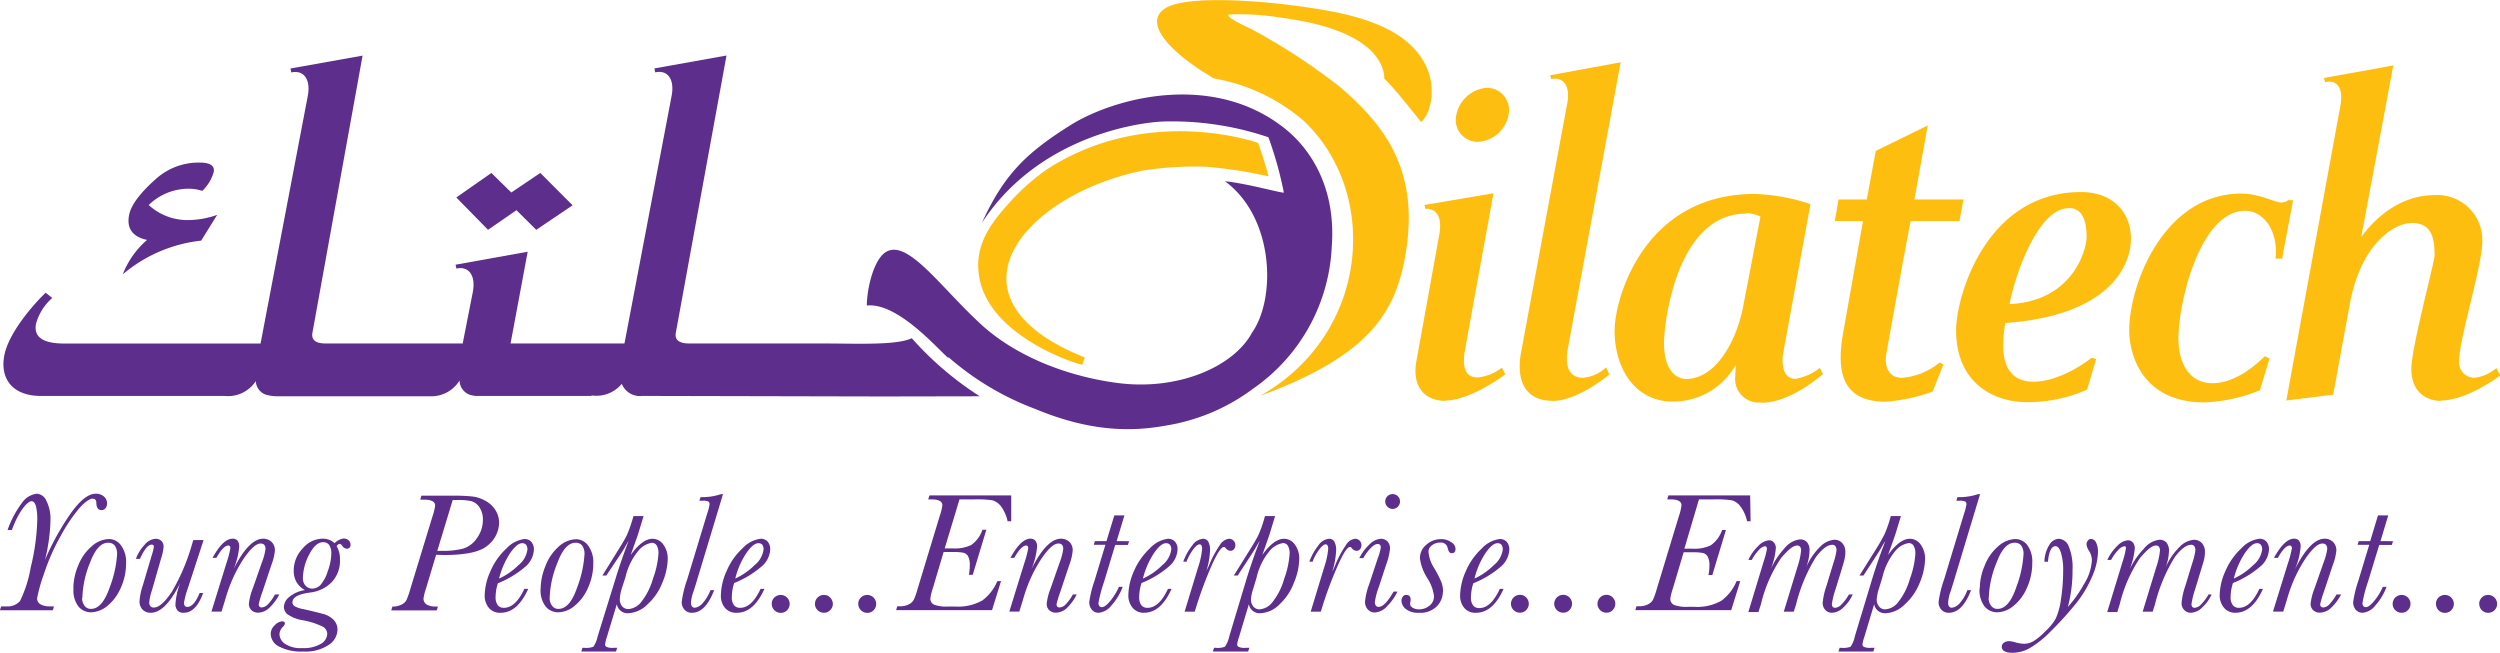 <svg xmlns="http://www.w3.org/2000/svg" xmlns:xlink="http://www.w3.org/1999/xlink" viewBox="0 0 277.39 72.41"><defs><style>.cls-1{fill:none;}.cls-2{clip-path:url(#clip-path);}.cls-3{fill:#febe10;}.cls-4{fill:#5d2e8b;}</style><clipPath id="clip-path" transform="translate(-0.01 -0.52)"><rect class="cls-1" width="277.41" height="72.93"/></clipPath></defs><g id="Layer_2" data-name="Layer 2"><g id="Layer_1-2" data-name="Layer 1"><g class="cls-2"><path class="cls-3" d="M163.94,16.26a2.44,2.44,0,0,1-2.41-2.43A3.75,3.75,0,0,1,165,10.26a2.48,2.48,0,0,1,2.45,2.57,3.67,3.67,0,0,1-3.55,3.43M160.39,45c-2.32,0-3.76-1.61-3.21-4.48,0,0,1.77-9.78,2.53-14,.47-2.65-1-2.91-1.56-2.82l-.08-.44,7.65-1.3-3.13,17.22c-.38,2-.05,3.22,1.35,3.22a5.1,5.1,0,0,0,2.71-1.09l.38.74c-1.15.87-4.32,2.91-6.64,2.91" transform="translate(-0.01 -0.52)"/><path class="cls-3" d="M174,39.05c-.13.65-.63,3.39,1.65,3.39a4.32,4.32,0,0,0,2.58-1.17l.33.82c-.59.48-3.76,2.91-6.21,2.91-4,0-3.89-3.56-3.59-5.26l5.16-27.83c.33-1.82-.43-2.91-1.78-2.61L172,8.87l7.83-1.44Z" transform="translate(-0.01 -0.52)"/><path class="cls-3" d="M193.77,24.22c-7.81,0-9.13,12.31-9.13,14.35,0,3.3,1.57,4,2.42,4,3.38,0,5.61-4.27,6.34-7.92l1.94-10.09a3.72,3.72,0,0,0-1.57-.39m1.66,21a2.61,2.61,0,0,1-2.88-2.91,12.62,12.62,0,0,1,.08-1.31,8,8,0,0,1-7,4.13c-4.35,0-6.47-3.87-6.47-7.87,0-3.57,3.26-15.17,15.52-15.17a21.54,21.54,0,0,1,6.21,1.13l-3,16.39c-.13.56-.38,3,1.35,3a6.19,6.19,0,0,0,2.7-1.22l.34.69c-2.58,2.14-4.94,3.18-6.84,3.18" transform="translate(-0.01 -0.52)"/><path class="cls-3" d="M217.42,25.05H212c-1.35,7.13-2.7,14.78-2.7,14.78-.17.91,0,2.61,1.73,2.61a7.46,7.46,0,0,0,4.19-1.7l.42.22-1.19,3a18.8,18.8,0,0,1-5.24,1.13c-5.29,0-5.32-4.08-4.69-7.65l2.2-12.39h-3.13l.42-2.4h3.13l1-5.39,5.76-2.82s-.64,3.65-1.48,8.21h5.45Z" transform="translate(-0.01 -0.52)"/><path class="cls-3" d="M229.59,23.61c-3.64,0-6.17,8.09-6.6,10.65,7.1-.34,8.54-6.13,8.54-7.43,0-1.87-.5-3.22-1.94-3.22m-7.07,12.7a15.74,15.74,0,0,0-.25,2.44c0,1.38.25,4.12,3.34,4.12,2.92,0,5.88-2.17,6.47-2.65l.51.13-1,3.39a16.14,16.14,0,0,1-6.76,1.4c-3.13,0-7.78-1.74-7.78-8,0-3.56,3.21-15.31,13.87-15.31,3.55,0,5.53,2.31,5.53,5.14,0,3.17-2.53,8.56-13.91,9.39" transform="translate(-0.01 -0.52)"/><path class="cls-3" d="M253.22,29.22l-.73,0c.34-3.13-1.35-5.31-3.37-5.31-5,0-7.4,10.18-7.4,14.13,0,3,1.35,5,3.76,5,2.75,0,5.16-2.35,5.83-3l.51.26-1.06,3.52a18.16,18.16,0,0,1-6.13,1.35c-7,0-8.37-5.39-8.37-8,0-5.08,3.85-15.17,12.43-15.17,2,0,3.76,1,4.48,1a1.33,1.33,0,0,0,.72-.27h.55Z" transform="translate(-0.01 -0.52)"/><path class="cls-3" d="M270.82,45c-1.19,0-3.26-.65-3.26-3.56,0-2.31,2.58-11.83,2.58-12.57,0-1.61-.17-3.61-2.49-3.61-2.16,0-5.71,2.52-6.9,8.92l-1.86,10.13-5.2.65,6-32.7c.42-2.26-.64-2.92-1.69-2.61l-.13-.48,7.69-1.39L262,26.83c.55-.74,3.38-4.66,8.16-4.66a5,5,0,0,1,5.28,5.14c0,2.65-2.58,10.82-2.58,13.26a1.71,1.71,0,0,0,1.74,1.87A4.79,4.79,0,0,0,277,41.36l.42.82c-.72.56-4,2.78-6.59,2.78" transform="translate(-0.01 -0.52)"/><path class="cls-3" d="M140.45,19c-.12-.53-.84-2.62-.84-2.62S127.43,12,116.14,19.33a24.44,24.44,0,0,0-4.41,4c-2.2,2.43-3.73,4.91-3,8.27,1.34,6.25,10.47,9.24,11.37,9.4l.27-.82c-16.45-6.55-6.86-18.07,6.57-20.76a37.77,37.77,0,0,1,6.86-.4,49.19,49.19,0,0,1,6.95,1.07,9.6,9.6,0,0,0-.3-1.1" transform="translate(-0.01 -0.52)"/><path class="cls-3" d="M134.71,9.22a20.84,20.84,0,0,1,9.95,4.7c8.47,8,7.35,23.65-4.85,30.53,12.27-4.53,15.26-9.35,16.27-16.48,1.23-8.71-2.42-13.53-7.38-17.79a68.14,68.14,0,0,0-9.88-6.45s-3.44-1.55-2.29-1.61a28.79,28.79,0,0,1,5.72.38c9.63,1.26,11.34,4.82,11.36,6.77.89.72,4.07,4.79,4.08,4.79,1-.84,1.78-3.62.55-6.21-2.34-4.93-9.5-6-14.17-6.65s-12.55-1.2-14.78.25c-2.65,1.7,1,5.22,5.42,7.77" transform="translate(-0.01 -0.52)"/><path class="cls-4" d="M13.7,30.9a16.13,16.13,0,0,1,8.63-3.68l1.78-2.86a9.82,9.82,0,0,1-2.92.57,6.37,6.37,0,0,1-4.68-1.66A6.33,6.33,0,0,1,21,21.46a5,5,0,0,1,1.46.24,4.72,4.72,0,0,0,1.26-2.08c.14-.71-.39-1.06-1.57-1.06a7.08,7.08,0,0,0-4.87,1.84q-2.65,2.36-2.95,4c-.28,1.48.4,2.4,2,2.74a9.66,9.66,0,0,0-2.69,3.8" transform="translate(-0.01 -0.52)"/><polygon class="cls-4" points="57.3 23.32 59.5 25.5 63.53 22.78 59.95 19.19 56.73 21.36 54.52 19.19 50.63 21.91 54.15 25.5 57.3 23.32"/><path class="cls-4" d="M105.27,40.17a31.26,31.26,0,0,0,9.62,5.73c6.22,2.59,10.8,2.51,14.49,1.84a21.92,21.92,0,0,0,9.69-4.11,20.29,20.29,0,0,0,8.71-15.8c.48-6.57-2.42-10.76-5.05-12.92-8-6.53-19.07-3.57-24-.47s-7.34,5.5-9.77,10.8C115,16,125.57,14.15,129.12,14a33.44,33.44,0,0,1,11.63,1.75,41.59,41.59,0,0,1,1.71,6.13c0,.15-4.05-1-6.53-1.25,5.48,4.05,5.68,13,3,16.8-2,3.73-8.11,6.46-14.88,5.59-5.3-.68-11.17-2.81-15.21-6.53-4.56-4.19-8.24-9.66-10.65-7.93-1.3.94-2,4.11-2,5.86,3.37-.36,7.75,4.69,9,5.79" transform="translate(-0.01 -0.52)"/><path class="cls-4" d="M101.18,38.05a35.87,35.87,0,0,0,7.54,6.44L98,44.51l-26.73-.06A2.17,2.17,0,0,1,69,43.11a3.66,3.66,0,0,1-3.32,1.29l-.08.05H52.78a3.55,3.55,0,0,1-.71-.15A1.73,1.73,0,0,1,51,42.74v0a3.68,3.68,0,0,1-3.23,1.75H30.92a4.74,4.74,0,0,1-1.41-.18,1.67,1.67,0,0,1-1.12-1.5,3.69,3.69,0,0,1-3.5,1.64l-.07,0h-6l-14.08,0C1.48,44.53,0,42.62.48,40S3.87,34.15,5.07,33l.74.58A5.89,5.89,0,0,0,4,36.46c-.27,1.54.89,2.16,3.1,2.18H28.92l5.24-27.47c.35-1.83-.44-2.92-1.83-2.61l-.09-.44,8-1.43L34.68,37.42c-.15.8.33,1.21,1.45,1.21H51.35l1.12-5.7c.35-1.82-.43-2.91-1.82-2.61l-.09-.43,8-1.44L56.66,38.63H69.3l5.23-27.47c.35-1.83-.43-2.92-1.82-2.61l-.09-.44,8-1.43L75,37.42c-.15.8.34,1.21,1.48,1.21H91.27c3.79,0,8.15.23,9.91-.58" transform="translate(-0.01 -0.52)"/><path class="cls-4" d="M1.27,59.33H.85a10.92,10.92,0,0,1,1.59-3A2.34,2.34,0,0,1,4.09,55.3a1.25,1.25,0,0,1,1.07.79,4.47,4.47,0,0,1,.45,2.19A20.08,20.08,0,0,1,5,62.65a28.7,28.7,0,0,1,2.81-5.1q1.59-2.25,2.82-2.25a1.32,1.32,0,0,1,.91.31,1,1,0,0,1,.35.78.87.87,0,0,1-.16.5.53.53,0,0,1-.45.23c-.38,0-.57-.27-.58-.8,0-.31-.14-.47-.43-.47s-.81.34-1.41,1a17.91,17.91,0,0,0-2.08,3.07,23.26,23.26,0,0,0-1.91,4.33,16.45,16.45,0,0,0-.74,2.65.72.72,0,0,0,.41.69,1.93,1.93,0,0,0,.9.21H6l-.13.43H0l.14-.43H.71a1.83,1.83,0,0,0,1.52-.59,13.71,13.71,0,0,0,1.19-3.74,24.25,24.25,0,0,0,.72-5.14A6.29,6.29,0,0,0,4,56.68c-.11-.37-.28-.55-.5-.55s-.7.37-1.17,1.11a10.12,10.12,0,0,0-1,2.09" transform="translate(-0.01 -0.52)"/><path class="cls-4" d="M9.12,66.86a1.42,1.42,0,0,0,.26.86.86.86,0,0,0,.73.36c.83,0,1.52-.79,2.07-2.38A12.49,12.49,0,0,0,13,62.06a1.64,1.64,0,0,0-.25-1,.91.91,0,0,0-.75-.32c-.78,0-1.45.74-2,2.21a11,11,0,0,0-.85,3.89m-1-1.08a6.67,6.67,0,0,1,.52-2.45,5.38,5.38,0,0,1,1.5-2.16,3,3,0,0,1,1.9-.82,1.65,1.65,0,0,1,1.37.71A3.08,3.08,0,0,1,14,63a6.57,6.57,0,0,1-.6,2.77,5.27,5.27,0,0,1-1.5,2,3,3,0,0,1-1.78.69,1.86,1.86,0,0,1-1.37-.6,2.92,2.92,0,0,1-.58-2.08" transform="translate(-0.01 -0.52)"/><path class="cls-4" d="M22.16,66.32h.39c-.53,1.46-1.25,2.19-2.15,2.19a.87.87,0,0,1-.69-.25,1.09,1.09,0,0,1-.23-.77A7.9,7.9,0,0,1,20,65.22c-1.09,2.19-2.18,3.29-3.25,3.29a1.23,1.23,0,0,1-.93-.36,1.33,1.33,0,0,1-.33-.92,7.12,7.12,0,0,1,.37-1.77l1-3.37a5,5,0,0,0,.22-.9.21.21,0,0,0-.24-.24c-.4,0-.83.53-1.3,1.58h-.45a4.54,4.54,0,0,1,1-1.6,1.7,1.7,0,0,1,1.19-.63.92.92,0,0,1,.63.23.87.87,0,0,1,.25.69,5.49,5.49,0,0,1-.29,1.31l-1,3.48a6.14,6.14,0,0,0-.3,1.33.64.64,0,0,0,.13.44.48.48,0,0,0,.38.15c.56,0,1.21-.58,2-1.75A22.58,22.58,0,0,0,21.29,61l.17-.56H22.6L20.85,65.8a8.69,8.69,0,0,0-.42,1.59.6.6,0,0,0,.09.36.38.38,0,0,0,.29.11c.47,0,.92-.51,1.35-1.54" transform="translate(-0.01 -0.52)"/><path class="cls-4" d="M30.52,66.48H31A5.53,5.53,0,0,1,29.85,68a1.85,1.85,0,0,1-1.19.5,1.07,1.07,0,0,1-.73-.26.94.94,0,0,1-.3-.76,6.45,6.45,0,0,1,.43-1.67l1-2.86a6.61,6.61,0,0,0,.41-1.52.68.68,0,0,0-.14-.46.53.53,0,0,0-.42-.14c-.47,0-1.09.55-1.86,1.67a16,16,0,0,0-2,4.38l-.46,1.5H23.47l1.65-5.33a11.83,11.83,0,0,0,.45-1.69.44.44,0,0,0-.05-.23.22.22,0,0,0-.18-.08c-.37,0-.81.46-1.32,1.37h-.43c.78-1.42,1.52-2.13,2.23-2.13a.71.71,0,0,1,.55.22,1.06,1.06,0,0,1,.18.68,8.11,8.11,0,0,1-.63,2.49q1.7-3.39,3.3-3.39a1.34,1.34,0,0,1,.9.34,1.27,1.27,0,0,1,.39,1,6.07,6.07,0,0,1-.39,1.58l-1,3a10.15,10.15,0,0,0-.4,1.35.36.36,0,0,0,.08.27.36.36,0,0,0,.26.09,1.06,1.06,0,0,0,.69-.36,5.05,5.05,0,0,0,.77-1.08" transform="translate(-0.01 -0.52)"/><path class="cls-4" d="M33.62,64.67a1.18,1.18,0,0,0,.3.84,1,1,0,0,0,.74.32,1.25,1.25,0,0,0,.92-.42,4.22,4.22,0,0,0,.8-1.52A6,6,0,0,0,36.77,62a1.69,1.69,0,0,0-.23-1,.79.79,0,0,0-.69-.32c-.55,0-1.06.45-1.53,1.36a5.82,5.82,0,0,0-.7,2.62m.2,1.32a2.34,2.34,0,0,1-.91-.88,2.52,2.52,0,0,1-.31-1.29,3.53,3.53,0,0,1,1-2.44,2.9,2.9,0,0,1,2.2-1.08,2.09,2.09,0,0,1,.72.12,1.78,1.78,0,0,1,.61.38,1.79,1.79,0,0,1,1-.52.83.83,0,0,1,.55.19.63.63,0,0,1,.22.49.39.39,0,0,1-.43.45.62.62,0,0,1-.48-.32q-.15-.21-.3-.21t-.33.24a2.77,2.77,0,0,1,.37,1.47,3.44,3.44,0,0,1-.94,2.56,4,4,0,0,1-2.33,1.12c-1.36.17-2,.54-2,1.09a.5.5,0,0,0,.24.43,3,3,0,0,0,1,.33c.87.2,1.58.37,2.13.52a2.51,2.51,0,0,1,1.23.7,1.59,1.59,0,0,1,.4,1.07,2.1,2.1,0,0,1-1,1.69,4.62,4.62,0,0,1-2.78.72A5.24,5.24,0,0,1,31,72.27a1.61,1.61,0,0,1-.95-1.39,1.32,1.32,0,0,1,.46-1,1.28,1.28,0,0,1,.79-.42c.21,0,.32.08.32.24a.62.62,0,0,1-.22.37,1.21,1.21,0,0,0-.38.81,1.33,1.33,0,0,0,.62,1.08,3.13,3.13,0,0,0,1.89.47,3.81,3.81,0,0,0,2.08-.47,1.35,1.35,0,0,0,.71-1.1.92.92,0,0,0-.5-.81,8.39,8.39,0,0,0-2.16-.7,4.09,4.09,0,0,1-1.79-.7,1.09,1.09,0,0,1-.36-.78,1.49,1.49,0,0,1,.6-1.12A3.48,3.48,0,0,1,33.82,66" transform="translate(-0.01 -0.52)"/><path class="cls-4" d="M48.53,61.64h.56a8.7,8.7,0,0,0,2.31-.25,2.84,2.84,0,0,0,1.54-1.18,3.41,3.41,0,0,0,.65-2,2.4,2.4,0,0,0-.39-1.41,1.61,1.61,0,0,0-.92-.68A7,7,0,0,0,50.69,56h-.45Zm-.13.44-1.12,3.73A6.12,6.12,0,0,0,47,66.93a.75.75,0,0,0,.36.67,1.89,1.89,0,0,0,.94.22h.3l-.13.43H43.42l.13-.43a2.15,2.15,0,0,0,1-.21,1.22,1.22,0,0,0,.55-.49,8.5,8.5,0,0,0,.43-1.22L48,57.81a6,6,0,0,0,.29-1.19c0-.44-.41-.66-1.22-.66h-.43l.13-.44h3.54a18.37,18.37,0,0,1,2.13.09,3.78,3.78,0,0,1,1.43.48A2.91,2.91,0,0,1,55,57.15a2.68,2.68,0,0,1,.39,1.39A3.29,3.29,0,0,1,54.17,61c-.79.73-2.4,1.1-4.85,1.1Z" transform="translate(-0.01 -0.52)"/><path class="cls-4" d="M55.35,64.73a7.32,7.32,0,0,0,2.18-1.5,2.63,2.63,0,0,0,1-1.74.8.8,0,0,0-.15-.53.56.56,0,0,0-.44-.17c-.37,0-.81.36-1.32,1.09a9.22,9.22,0,0,0-1.24,2.85m2.79,1.13h.45c-.8,1.77-1.81,2.65-3.06,2.65A1.6,1.6,0,0,1,54.28,68a2.11,2.11,0,0,1-.49-1.46,6.72,6.72,0,0,1,.63-2.62,7.28,7.28,0,0,1,1.77-2.53,3.29,3.29,0,0,1,2-1.06,1,1,0,0,1,.79.33,1.29,1.29,0,0,1,.27.83,2.65,2.65,0,0,1-1,1.95,10.84,10.84,0,0,1-3,1.8A5.19,5.19,0,0,0,55,66.76a1.49,1.49,0,0,0,.23.9.84.84,0,0,0,.7.3c.85,0,1.61-.7,2.26-2.1" transform="translate(-0.01 -0.52)"/><path class="cls-4" d="M61,66.86a1.35,1.35,0,0,0,.26.86.83.83,0,0,0,.72.36c.84,0,1.53-.79,2.07-2.38a12.49,12.49,0,0,0,.81-3.64,1.57,1.57,0,0,0-.25-1,.88.88,0,0,0-.74-.32c-.78,0-1.46.74-2,2.21A11,11,0,0,0,61,66.86m-1-1.08a6.69,6.69,0,0,1,.53-2.45A5.38,5.38,0,0,1,62,61.17a3,3,0,0,1,1.9-.82,1.67,1.67,0,0,1,1.37.71A3.08,3.08,0,0,1,65.84,63a6.57,6.57,0,0,1-.6,2.77,5.18,5.18,0,0,1-1.51,2,2.92,2.92,0,0,1-1.78.69,1.84,1.84,0,0,1-1.36-.6A2.92,2.92,0,0,1,60,65.78" transform="translate(-0.01 -0.52)"/><path class="cls-4" d="M69,65.82A4.72,4.72,0,0,0,68.78,67a1.22,1.22,0,0,0,.25.78.88.88,0,0,0,.72.32,2,2,0,0,0,1.41-.79,7.45,7.45,0,0,0,1.31-2.61,9.78,9.78,0,0,0,.6-2.75,1.67,1.67,0,0,0-.19-.9.63.63,0,0,0-.57-.3,2.43,2.43,0,0,0-1.35.74,7,7,0,0,0-1.55,3.07Zm-1.72-1.44h-.43l1.76-2.84c.52-.83.86-1.41,1-1.75a15.32,15.32,0,0,0,.56-1.56l.13-.45h1.12l-.64,2.1-.79,2.22q1.29-1.8,2.43-1.8a1.47,1.47,0,0,1,1.19.64,2.63,2.63,0,0,1,.49,1.61,7.11,7.11,0,0,1-.59,2.6,6.22,6.22,0,0,1-1.64,2.41,3.23,3.23,0,0,1-2.13,1,1.21,1.21,0,0,1-1.29-1l-1.1,3.63a4.89,4.89,0,0,0-.2.82.32.32,0,0,0,.13.27,1.51,1.51,0,0,0,.79.12h.42l-.13.41H64.51l.13-.41h.21a2.28,2.28,0,0,0,1-.12,3.28,3.28,0,0,0,.48-1.17l2-6.45c.41-1.34.89-2.71,1.42-4.11-.06.08-.22.36-.49.84l-.3.48Z" transform="translate(-0.01 -0.52)"/><path class="cls-4" d="M78.84,66h.41c-.64,1.67-1.46,2.51-2.46,2.51a1.06,1.06,0,0,1-.83-.34,1.21,1.21,0,0,1-.31-.86,12.24,12.24,0,0,1,.61-2.5l2.2-7.25a6.46,6.46,0,0,0,.28-1.07.36.36,0,0,0-.13-.32,1.3,1.3,0,0,0-.63-.09h-.37l.13-.4A6.54,6.54,0,0,0,80,55.35h.23l-3,9.94-.27.86a4.1,4.1,0,0,0-.28,1.24.7.7,0,0,0,.11.42.39.39,0,0,0,.33.14,1.37,1.37,0,0,0,.8-.44A4.64,4.64,0,0,0,78.84,66" transform="translate(-0.01 -0.52)"/><path class="cls-4" d="M81.55,64.73a7.32,7.32,0,0,0,2.18-1.5,2.65,2.65,0,0,0,1-1.74.8.8,0,0,0-.14-.53.56.56,0,0,0-.44-.17c-.37,0-.81.36-1.32,1.09a8.77,8.77,0,0,0-1.24,2.85m2.79,1.13h.45c-.8,1.77-1.82,2.65-3.06,2.65A1.6,1.6,0,0,1,80.48,68,2.06,2.06,0,0,1,80,66.51a6.72,6.72,0,0,1,.63-2.62,7.15,7.15,0,0,1,1.77-2.53,3.27,3.27,0,0,1,2-1.06,1,1,0,0,1,.8.33,1.29,1.29,0,0,1,.27.83,2.65,2.65,0,0,1-1,1.95,10.84,10.84,0,0,1-3,1.8,5.19,5.19,0,0,0-.26,1.55,1.49,1.49,0,0,0,.23.9.84.84,0,0,0,.7.3c.85,0,1.61-.7,2.26-2.1" transform="translate(-0.01 -0.52)"/><path class="cls-4" d="M85.64,67.52a.94.94,0,0,1,.29-.7,1,1,0,0,1,.7-.29,1,1,0,0,1,1,1,1,1,0,0,1-.29.7.94.94,0,0,1-.7.29,1,1,0,0,1-1-1" transform="translate(-0.01 -0.52)"/><path class="cls-4" d="M90.44,67.52a.94.94,0,0,1,.29-.7,1,1,0,0,1,.7-.29.94.94,0,0,1,.69.29,1,1,0,0,1,.3.7.94.94,0,0,1-.3.7.91.91,0,0,1-.69.29,1,1,0,0,1-1-1" transform="translate(-0.01 -0.52)"/><path class="cls-4" d="M95.24,67.52a.94.94,0,0,1,.29-.7,1,1,0,0,1,.7-.29,1,1,0,0,1,1,1,1,1,0,0,1-.29.7.94.94,0,0,1-.7.29,1,1,0,0,1-1-1" transform="translate(-0.01 -0.52)"/><path class="cls-4" d="M110.67,65h.41l-1,3.22H99.44l.13-.43h.27a2.06,2.06,0,0,0,1-.21,1.28,1.28,0,0,0,.55-.49,7.38,7.38,0,0,0,.43-1.22l2.46-8.1a5.83,5.83,0,0,0,.29-1.18c0-.44-.41-.66-1.21-.66H103l.14-.44h9.07l0,2.87h-.4a4.27,4.27,0,0,0-.74-1.67,1.9,1.9,0,0,0-.94-.66,11.79,11.79,0,0,0-2-.1h-1.66l-1.64,5.44h.93a4.22,4.22,0,0,0,2-.37,3.41,3.41,0,0,0,1.26-1.7h.43l-1.51,5h-.43a4.61,4.61,0,0,0,.1-1,2.12,2.12,0,0,0-.19-1.07.87.87,0,0,0-.51-.38,5.83,5.83,0,0,0-1.15-.08h-1.05l-1.19,4a6.24,6.24,0,0,0-.28,1.14.71.71,0,0,0,.44.71,3.84,3.84,0,0,0,1.51.2H106a5.5,5.5,0,0,0,3-.67A5.15,5.15,0,0,0,110.67,65" transform="translate(-0.01 -0.52)"/><path class="cls-4" d="M119,66.48h.48A5.53,5.53,0,0,1,118.37,68a1.85,1.85,0,0,1-1.19.5,1.06,1.06,0,0,1-.73-.26.94.94,0,0,1-.3-.76,6.45,6.45,0,0,1,.43-1.67l1-2.86a6.38,6.38,0,0,0,.4-1.52.68.68,0,0,0-.13-.46.53.53,0,0,0-.42-.14c-.48,0-1.1.55-1.86,1.67a16,16,0,0,0-2,4.38l-.46,1.5H112l1.65-5.33a11.83,11.83,0,0,0,.45-1.69.35.35,0,0,0-.06-.23.19.19,0,0,0-.17-.08c-.37,0-.81.46-1.32,1.37h-.43q1.17-2.13,2.22-2.13a.69.69,0,0,1,.55.22,1,1,0,0,1,.19.68,8.11,8.11,0,0,1-.63,2.49q1.69-3.39,3.3-3.39a1.36,1.36,0,0,1,.9.34,1.27,1.27,0,0,1,.38,1,5.92,5.92,0,0,1-.38,1.58l-1,3a11.27,11.27,0,0,0-.41,1.35.37.37,0,0,0,.09.27.36.36,0,0,0,.26.09,1,1,0,0,0,.68-.36,4.72,4.72,0,0,0,.78-1.08" transform="translate(-0.01 -0.52)"/><path class="cls-4" d="M125.29,60.57l-.13.41h-1.41l-1.24,4.1a15.45,15.45,0,0,0-.62,2.34.58.58,0,0,0,.1.35.39.39,0,0,0,.29.12c.22,0,.52-.22.88-.64a6.8,6.8,0,0,0,1-1.61h.42a6.6,6.6,0,0,1-1.31,2.13,2,2,0,0,1-1.35.74.93.93,0,0,1-.76-.34,1.27,1.27,0,0,1-.29-.85,12.19,12.19,0,0,1,.58-2.35l1.21-4h-1.29l.13-.41h1.28l.87-2.85h1.12l-.86,2.85Z" transform="translate(-0.01 -0.52)"/><path class="cls-4" d="M126.79,64.73a7.2,7.2,0,0,0,2.18-1.5,2.68,2.68,0,0,0,1-1.74.8.8,0,0,0-.15-.53.56.56,0,0,0-.44-.17c-.37,0-.81.36-1.32,1.09a9.22,9.22,0,0,0-1.24,2.85m2.79,1.13H130c-.79,1.77-1.81,2.65-3.06,2.65a1.6,1.6,0,0,1-1.25-.54,2.11,2.11,0,0,1-.48-1.46,6.69,6.69,0,0,1,.62-2.62,7.41,7.41,0,0,1,1.77-2.53,3.29,3.29,0,0,1,2-1.06,1,1,0,0,1,.79.33,1.25,1.25,0,0,1,.28.83,2.66,2.66,0,0,1-1,1.95,10.84,10.84,0,0,1-3,1.8,5.19,5.19,0,0,0-.26,1.55,1.49,1.49,0,0,0,.23.9.84.84,0,0,0,.7.3c.86,0,1.61-.7,2.26-2.1" transform="translate(-0.01 -0.52)"/><path class="cls-4" d="M131.71,62.84h-.41a6.45,6.45,0,0,1,1-1.8,1.62,1.62,0,0,1,1.18-.74.66.66,0,0,1,.6.33,1.93,1.93,0,0,1,.19,1,9.09,9.09,0,0,1-.43,2.32c0-.06.14-.29.31-.67A11.69,11.69,0,0,1,135.36,61a1.37,1.37,0,0,1,1-.7.67.67,0,0,1,.52.21.7.7,0,0,1,.2.5.71.71,0,0,1-.16.46.54.54,0,0,1-.39.17.73.73,0,0,1-.52-.3.25.25,0,0,0-.2-.13c-.31,0-.79.75-1.45,2.26a43.79,43.79,0,0,0-1.58,4.25l-.21.67h-1.12l1.52-5a8.56,8.56,0,0,0,.42-1.94.84.84,0,0,0-.07-.4.22.22,0,0,0-.21-.13c-.21,0-.46.22-.78.66a5.78,5.78,0,0,0-.66,1.23" transform="translate(-0.01 -0.52)"/><path class="cls-4" d="M139.07,65.82a4.86,4.86,0,0,0-.26,1.21,1.22,1.22,0,0,0,.26.78.87.87,0,0,0,.71.32,2,2,0,0,0,1.41-.79,7.28,7.28,0,0,0,1.31-2.61,9.78,9.78,0,0,0,.6-2.75,1.67,1.67,0,0,0-.19-.9.61.61,0,0,0-.56-.3,2.45,2.45,0,0,0-1.36.74,7,7,0,0,0-1.55,3.07Zm-1.73-1.44h-.43l1.77-2.84c.52-.83.85-1.41,1-1.75a13.2,13.2,0,0,0,.56-1.56l.13-.45h1.12l-.64,2.1-.78,2.22c.85-1.2,1.66-1.8,2.42-1.8a1.47,1.47,0,0,1,1.19.64,2.57,2.57,0,0,1,.49,1.61,7.08,7.08,0,0,1-.58,2.6A6.24,6.24,0,0,1,142,67.56a3.19,3.19,0,0,1-2.13,1,1.21,1.21,0,0,1-1.29-1l-1.09,3.63a4.37,4.37,0,0,0-.21.82.33.33,0,0,0,.14.27,1.49,1.49,0,0,0,.79.12h.42l-.13.41h-3.92l.14-.41h.2a2.28,2.28,0,0,0,1-.12,3.2,3.2,0,0,0,.49-1.17l1.94-6.45c.42-1.34.89-2.71,1.43-4.11-.06.08-.23.36-.5.84l-.3.48Z" transform="translate(-0.01 -0.52)"/><path class="cls-4" d="M145.7,62.84h-.41a6.45,6.45,0,0,1,1-1.8,1.62,1.62,0,0,1,1.18-.74.66.66,0,0,1,.6.33,1.93,1.93,0,0,1,.19,1,9.09,9.09,0,0,1-.43,2.32,6.28,6.28,0,0,0,.31-.67A11.69,11.69,0,0,1,149.35,61a1.37,1.37,0,0,1,1-.7.67.67,0,0,1,.52.21.7.7,0,0,1,.2.5.71.71,0,0,1-.16.46.54.54,0,0,1-.39.17.73.73,0,0,1-.52-.3.25.25,0,0,0-.2-.13c-.31,0-.79.75-1.44,2.26a41.51,41.51,0,0,0-1.59,4.25l-.21.67h-1.12l1.52-5a8.56,8.56,0,0,0,.42-1.94.84.84,0,0,0-.07-.4.22.22,0,0,0-.21-.13c-.21,0-.46.22-.78.66a5.36,5.36,0,0,0-.66,1.23" transform="translate(-0.01 -0.52)"/><path class="cls-4" d="M153.71,56.16a.82.82,0,1,1,1.4.58.8.8,0,0,1-1.16,0,.82.82,0,0,1-.24-.58m.91,10h.45a6,6,0,0,1-1.15,1.62,2,2,0,0,1-1.35.7,1.06,1.06,0,0,1-.77-.31,1.22,1.22,0,0,1-.33-.92,7.53,7.53,0,0,1,.46-1.91l.95-2.87a5.8,5.8,0,0,0,.34-1.21.42.42,0,0,0-.09-.28.33.33,0,0,0-.27-.1q-.36,0-.87.57a4.64,4.64,0,0,0-.71,1h-.45A5.6,5.6,0,0,1,152,60.89a1.94,1.94,0,0,1,1.23-.59,1,1,0,0,1,.73.3,1.11,1.11,0,0,1,.28.79,7.24,7.24,0,0,1-.44,1.82L153,65.65a7.85,7.85,0,0,0-.44,1.66.67.67,0,0,0,.11.41.38.38,0,0,0,.31.14c.46,0,1-.56,1.64-1.67" transform="translate(-0.01 -0.52)"/><path class="cls-4" d="M160.11,66.19a2.36,2.36,0,0,1-.67,1.6,2.58,2.58,0,0,1-2,.72,2.16,2.16,0,0,1-1.45-.42,1.24,1.24,0,0,1-.48-.92.72.72,0,0,1,.15-.45.43.43,0,0,1,.37-.19c.33,0,.5.18.5.54a2,2,0,0,1-.05.34.45.45,0,0,0,0,.16c0,.16.1.28.29.39a1.36,1.36,0,0,0,.69.17,1.83,1.83,0,0,0,1.15-.4,1.31,1.31,0,0,0,.51-1.1,4.77,4.77,0,0,0-.72-1.93,5.44,5.44,0,0,1-.84-2.22,1.92,1.92,0,0,1,.71-1.52,2.43,2.43,0,0,1,1.62-.62,1.86,1.86,0,0,1,1.14.34.91.91,0,0,1,.48.72c0,.33-.14.5-.41.5s-.36-.19-.46-.56a.75.75,0,0,0-.81-.62,1.48,1.48,0,0,0-.93.3.88.88,0,0,0-.39.76,4.07,4.07,0,0,0,.62,1.76,11.1,11.1,0,0,1,.8,1.55,3.15,3.15,0,0,1,.2,1.1" transform="translate(-0.01 -0.52)"/><path class="cls-4" d="M163.58,64.73a7.28,7.28,0,0,0,2.17-1.5,2.63,2.63,0,0,0,1-1.74.8.8,0,0,0-.15-.53.54.54,0,0,0-.43-.17c-.38,0-.82.36-1.33,1.09a9,9,0,0,0-1.23,2.85m2.78,1.13h.45c-.79,1.77-1.81,2.65-3.06,2.65A1.6,1.6,0,0,1,162.5,68a2.11,2.11,0,0,1-.48-1.46,6.87,6.87,0,0,1,.62-2.62,7.41,7.41,0,0,1,1.77-2.53,3.29,3.29,0,0,1,2-1.06,1,1,0,0,1,.8.33,1.29,1.29,0,0,1,.27.83,2.68,2.68,0,0,1-1,1.95,10.92,10.92,0,0,1-3,1.8,5.19,5.19,0,0,0-.26,1.55,1.42,1.42,0,0,0,.24.9.81.81,0,0,0,.69.3c.86,0,1.61-.7,2.26-2.1" transform="translate(-0.01 -0.52)"/><path class="cls-4" d="M167.66,67.52a1,1,0,0,1,1-1,.94.94,0,0,1,.69.29,1,1,0,0,1,.29.7,1,1,0,0,1-.29.7.91.91,0,0,1-.69.29,1,1,0,0,1-.71-.29,1,1,0,0,1-.29-.7" transform="translate(-0.01 -0.52)"/><path class="cls-4" d="M172.46,67.52a1,1,0,0,1,1-1,.94.94,0,0,1,.69.29,1,1,0,0,1,.29.7,1,1,0,0,1-.29.7.91.91,0,0,1-.69.29,1,1,0,0,1-.71-.29,1,1,0,0,1-.29-.7" transform="translate(-0.01 -0.52)"/><path class="cls-4" d="M177.26,67.52a1,1,0,0,1,1-1,.94.94,0,0,1,.69.29,1,1,0,0,1,.29.7,1,1,0,0,1-.29.7.91.91,0,0,1-.69.29,1,1,0,0,1-.71-.29,1,1,0,0,1-.29-.7" transform="translate(-0.01 -0.52)"/><path class="cls-4" d="M192.69,65h.41l-1,3.22H181.46l.13-.43h.27a2.13,2.13,0,0,0,1-.21,1.34,1.34,0,0,0,.55-.49,8.5,8.5,0,0,0,.43-1.22l2.46-8.1a5.54,5.54,0,0,0,.28-1.18c0-.44-.4-.66-1.21-.66H185l.13-.44h9.07l.05,2.87h-.39a4.27,4.27,0,0,0-.75-1.67,1.86,1.86,0,0,0-.94-.66,11.71,11.71,0,0,0-2-.1h-1.65L186.9,61.4h.92a4.19,4.19,0,0,0,2-.37,3.42,3.42,0,0,0,1.27-1.7h.42l-1.51,5h-.43a4.64,4.64,0,0,0,.11-1,2.1,2.1,0,0,0-.2-1.07.87.87,0,0,0-.51-.38,5.69,5.69,0,0,0-1.15-.08h-1l-1.19,4a6.72,6.72,0,0,0-.29,1.14.73.73,0,0,0,.44.71,3.9,3.9,0,0,0,1.52.2H188a5.44,5.44,0,0,0,3-.67A5.08,5.08,0,0,0,192.69,65" transform="translate(-0.01 -0.52)"/><path class="cls-4" d="M205.18,66.48h.4a4.47,4.47,0,0,1-1.05,1.45,1.86,1.86,0,0,1-1.25.58,1,1,0,0,1-.72-.29,1.1,1.1,0,0,1-.31-.83,7.67,7.67,0,0,1,.4-1.81l.78-2.56a7.45,7.45,0,0,0,.35-1.43.76.76,0,0,0-.12-.47.43.43,0,0,0-.36-.15c-.51,0-1.1.44-1.79,1.34a18.29,18.29,0,0,0-2.21,5.26l-.26.82h-1.11l1.53-5a8,8,0,0,0,.39-1.77.67.67,0,0,0-.11-.43.39.39,0,0,0-.33-.14c-.44,0-1,.47-1.78,1.39a15.6,15.6,0,0,0-2.22,5.07l-.29.92H194l1.71-5.64a8.75,8.75,0,0,0,.35-1.36.34.34,0,0,0-.06-.22.18.18,0,0,0-.16-.08,1.13,1.13,0,0,0-.65.39,4.71,4.71,0,0,0-.81,1.13H194a5.1,5.1,0,0,1,1.11-1.56,1.83,1.83,0,0,1,1.16-.62.7.7,0,0,1,.57.25.91.91,0,0,1,.21.65,8.44,8.44,0,0,1-.57,2.33A8.44,8.44,0,0,1,198,61.37a2.6,2.6,0,0,1,1.71-1,1,1,0,0,1,.81.32,1.41,1.41,0,0,1,.27.94,5.9,5.9,0,0,1-.38,1.86A7.06,7.06,0,0,1,202,61.15a2.5,2.5,0,0,1,1.54-.74,1.15,1.15,0,0,1,.87.36,1.38,1.38,0,0,1,.35,1,2.84,2.84,0,0,1-.06.64c0,.16-.16.64-.39,1.43l-.65,2.11a8.43,8.43,0,0,0-.39,1.59.46.46,0,0,0,.09.31.32.32,0,0,0,.26.11,1.05,1.05,0,0,0,.71-.37,5.11,5.11,0,0,0,.82-1.09" transform="translate(-0.01 -0.52)"/><path class="cls-4" d="M208.49,65.82a5.21,5.21,0,0,0-.25,1.21,1.22,1.22,0,0,0,.26.78.84.84,0,0,0,.71.32,2,2,0,0,0,1.41-.79,7.45,7.45,0,0,0,1.31-2.61,9.78,9.78,0,0,0,.6-2.75,1.67,1.67,0,0,0-.19-.9.61.61,0,0,0-.56-.3,2.42,2.42,0,0,0-1.36.74,7,7,0,0,0-1.55,3.07Zm-1.72-1.44h-.44l1.78-2.84a19.34,19.34,0,0,0,1-1.75,12.9,12.9,0,0,0,.57-1.56l.13-.45h1.12l-.64,2.1-.79,2.22q1.29-1.8,2.43-1.8a1.47,1.47,0,0,1,1.19.64,2.63,2.63,0,0,1,.49,1.61,7.29,7.29,0,0,1-.58,2.6,6.35,6.35,0,0,1-1.65,2.41,3.21,3.21,0,0,1-2.13,1,1.21,1.21,0,0,1-1.29-1l-1.09,3.63a4.37,4.37,0,0,0-.21.82.32.32,0,0,0,.13.27,1.54,1.54,0,0,0,.79.12H208l-.13.41H204l.13-.41h.21a2.28,2.28,0,0,0,1-.12,3.09,3.09,0,0,0,.48-1.17l1.95-6.45c.41-1.34.89-2.71,1.43-4.11a8.6,8.6,0,0,0-.5.84l-.3.48Z" transform="translate(-0.01 -0.52)"/><path class="cls-4" d="M218.3,66h.41c-.64,1.67-1.46,2.51-2.46,2.51a1.06,1.06,0,0,1-.83-.34,1.21,1.21,0,0,1-.31-.86,12.24,12.24,0,0,1,.61-2.5l2.2-7.25a6.46,6.46,0,0,0,.28-1.07.36.36,0,0,0-.13-.32,1.3,1.3,0,0,0-.63-.09h-.36l.12-.4a6.54,6.54,0,0,0,2.28-.33h.23l-3,9.94-.27.86a4,4,0,0,0-.27,1.24.71.71,0,0,0,.1.42.39.39,0,0,0,.33.14,1.37,1.37,0,0,0,.8-.44A4.47,4.47,0,0,0,218.3,66" transform="translate(-0.01 -0.52)"/><path class="cls-4" d="M220.66,66.86a1.36,1.36,0,0,0,.27.86.83.83,0,0,0,.72.36c.84,0,1.53-.79,2.07-2.38a12.49,12.49,0,0,0,.81-3.64,1.57,1.57,0,0,0-.25-1,.88.88,0,0,0-.74-.32c-.79,0-1.46.74-2,2.21a11.05,11.05,0,0,0-.86,3.89m-1-1.08a6.49,6.49,0,0,1,.53-2.45,5.28,5.28,0,0,1,1.5-2.16,3,3,0,0,1,1.89-.82,1.67,1.67,0,0,1,1.38.71A3.08,3.08,0,0,1,225.5,63a6.57,6.57,0,0,1-.6,2.77,5.18,5.18,0,0,1-1.51,2,2.92,2.92,0,0,1-1.78.69,1.84,1.84,0,0,1-1.36-.6,2.92,2.92,0,0,1-.59-2.08" transform="translate(-0.01 -0.52)"/><path class="cls-4" d="M227.25,62.85h-.4a3.68,3.68,0,0,1,.59-1.94,1.29,1.29,0,0,1,1-.61,1.27,1.27,0,0,1,1.11.85,6.12,6.12,0,0,1,.42,2.59,15.72,15.72,0,0,1-.52,4.13,14.11,14.11,0,0,0,1.8-2.55,5.64,5.64,0,0,0,.87-2.64,2.08,2.08,0,0,0-.29-1,1.61,1.61,0,0,1-.31-.75.64.64,0,0,1,.15-.42.43.43,0,0,1,.35-.19.64.64,0,0,1,.56.39,2.39,2.39,0,0,1,.21,1.13,7.3,7.3,0,0,1-.69,2.75,12.62,12.62,0,0,1-2,3.2,37.86,37.86,0,0,1-2.65,2.88,11.06,11.06,0,0,1-2.26,1.78,3.89,3.89,0,0,1-1.87.5c-.8,0-1.2-.23-1.2-.68a.52.52,0,0,1,.26-.45.94.94,0,0,1,.53-.16,3,3,0,0,1,.68.12,3.94,3.94,0,0,0,1,.17,2.12,2.12,0,0,0,1.1-.32A7,7,0,0,0,227,70.52a5.73,5.73,0,0,0,1.11-1.37,7.58,7.58,0,0,0,.57-2.09,20.46,20.46,0,0,0,.25-3.23,6.63,6.63,0,0,0-.25-2c-.16-.47-.36-.71-.6-.71-.45,0-.74.59-.84,1.76" transform="translate(-0.01 -0.52)"/><path class="cls-4" d="M245,66.48h.4a4.47,4.47,0,0,1-1.05,1.45,1.88,1.88,0,0,1-1.25.58,1,1,0,0,1-.72-.29,1.06,1.06,0,0,1-.31-.83,7.67,7.67,0,0,1,.4-1.81l.78-2.56a7.45,7.45,0,0,0,.35-1.43.76.76,0,0,0-.12-.47.43.43,0,0,0-.36-.15c-.51,0-1.1.44-1.79,1.34a18.29,18.29,0,0,0-2.21,5.26l-.26.82h-1.11l1.53-5a8,8,0,0,0,.39-1.77.67.67,0,0,0-.11-.43.39.39,0,0,0-.33-.14c-.44,0-1,.47-1.78,1.39a15.79,15.79,0,0,0-2.23,5.07l-.28.92h-1.12l1.72-5.64a8.14,8.14,0,0,0,.34-1.36.42.42,0,0,0,0-.22.18.18,0,0,0-.16-.08,1.1,1.1,0,0,0-.65.39,4.72,4.72,0,0,0-.82,1.13h-.42a5.1,5.1,0,0,1,1.11-1.56,1.83,1.83,0,0,1,1.16-.62.7.7,0,0,1,.57.25,1,1,0,0,1,.21.65,8.44,8.44,0,0,1-.57,2.33,8.44,8.44,0,0,1,1.57-2.29,2.6,2.6,0,0,1,1.71-1,1,1,0,0,1,.81.32,1.41,1.41,0,0,1,.27.94,5.68,5.68,0,0,1-.39,1.86,7.21,7.21,0,0,1,1.62-2.38,2.5,2.5,0,0,1,1.54-.74,1.19,1.19,0,0,1,.87.36,1.38,1.38,0,0,1,.35,1,2.84,2.84,0,0,1-.06.64c0,.16-.16.64-.4,1.43l-.64,2.11a8.43,8.43,0,0,0-.39,1.59.52.52,0,0,0,.08.31.35.35,0,0,0,.27.11,1.09,1.09,0,0,0,.71-.37,5.47,5.47,0,0,0,.82-1.09" transform="translate(-0.01 -0.52)"/><path class="cls-4" d="M247.83,64.73a7.32,7.32,0,0,0,2.18-1.5,2.68,2.68,0,0,0,1-1.74.8.8,0,0,0-.15-.53.55.55,0,0,0-.43-.17c-.38,0-.82.36-1.33,1.09a9.22,9.22,0,0,0-1.24,2.85m2.79,1.13h.45c-.79,1.77-1.82,2.65-3.06,2.65a1.6,1.6,0,0,1-1.25-.54,2.11,2.11,0,0,1-.49-1.46,6.72,6.72,0,0,1,.63-2.62,7.41,7.41,0,0,1,1.77-2.53,3.29,3.29,0,0,1,2-1.06,1,1,0,0,1,.8.33,1.29,1.29,0,0,1,.27.83,2.66,2.66,0,0,1-1,1.95,10.84,10.84,0,0,1-3,1.8,5.19,5.19,0,0,0-.26,1.55,1.42,1.42,0,0,0,.24.9.81.81,0,0,0,.69.3c.86,0,1.61-.7,2.26-2.1" transform="translate(-0.01 -0.52)"/><path class="cls-4" d="M259.29,66.48h.48A5.73,5.73,0,0,1,258.62,68a1.88,1.88,0,0,1-1.2.5,1.07,1.07,0,0,1-.73-.26.94.94,0,0,1-.3-.76,6.45,6.45,0,0,1,.43-1.67l1-2.86a6.61,6.61,0,0,0,.41-1.52.68.68,0,0,0-.14-.46.53.53,0,0,0-.41-.14c-.48,0-1.1.55-1.87,1.67a16,16,0,0,0-2,4.38l-.46,1.5h-1.14l1.65-5.33a11.83,11.83,0,0,0,.45-1.69.35.35,0,0,0-.06-.23.22.22,0,0,0-.18-.08c-.37,0-.81.46-1.32,1.37h-.43c.78-1.42,1.53-2.13,2.23-2.13a.7.7,0,0,1,.55.22,1.06,1.06,0,0,1,.18.68,8.11,8.11,0,0,1-.63,2.49q1.71-3.39,3.3-3.39a1.32,1.32,0,0,1,.9.34,1.27,1.27,0,0,1,.39,1,6.07,6.07,0,0,1-.39,1.58l-1,3a10.15,10.15,0,0,0-.4,1.35.37.37,0,0,0,.09.27.33.33,0,0,0,.25.09,1,1,0,0,0,.69-.36,5.41,5.41,0,0,0,.78-1.08" transform="translate(-0.01 -0.52)"/><path class="cls-4" d="M265.53,60.57l-.13.41H264l-1.25,4.1a14.78,14.78,0,0,0-.61,2.34.52.52,0,0,0,.1.35.37.37,0,0,0,.28.12c.23,0,.52-.22.88-.64a6.81,6.81,0,0,0,1-1.61h.41a6.6,6.6,0,0,1-1.3,2.13,2,2,0,0,1-1.35.74,1,1,0,0,1-.77-.34,1.26,1.26,0,0,1-.28-.85,12.65,12.65,0,0,1,.57-2.35l1.21-4h-1.29l.13-.41H263l.86-2.85H265l-.86,2.85Z" transform="translate(-0.01 -0.52)"/><path class="cls-4" d="M265.49,67.52a1,1,0,0,1,.29-.7,1,1,0,0,1,.71-.29,1,1,0,0,1,.69.29,1,1,0,0,1,.29.7,1,1,0,0,1-.29.7.92.92,0,0,1-.69.29,1,1,0,0,1-.71-.29.94.94,0,0,1-.29-.7" transform="translate(-0.01 -0.52)"/><path class="cls-4" d="M270.29,67.52a1,1,0,0,1,.29-.7,1,1,0,0,1,.7-.29,1,1,0,0,1,1,1,1,1,0,0,1-.29.7.94.94,0,0,1-.7.29,1,1,0,0,1-.71-.29,1,1,0,0,1-.28-.7" transform="translate(-0.01 -0.52)"/><path class="cls-4" d="M275.09,67.52a1,1,0,0,1,.29-.7,1,1,0,0,1,.7-.29,1,1,0,0,1,1,1,1,1,0,0,1-.29.7,1,1,0,0,1-1.4,0,1,1,0,0,1-.29-.7" transform="translate(-0.01 -0.52)"/></g></g></g></svg>